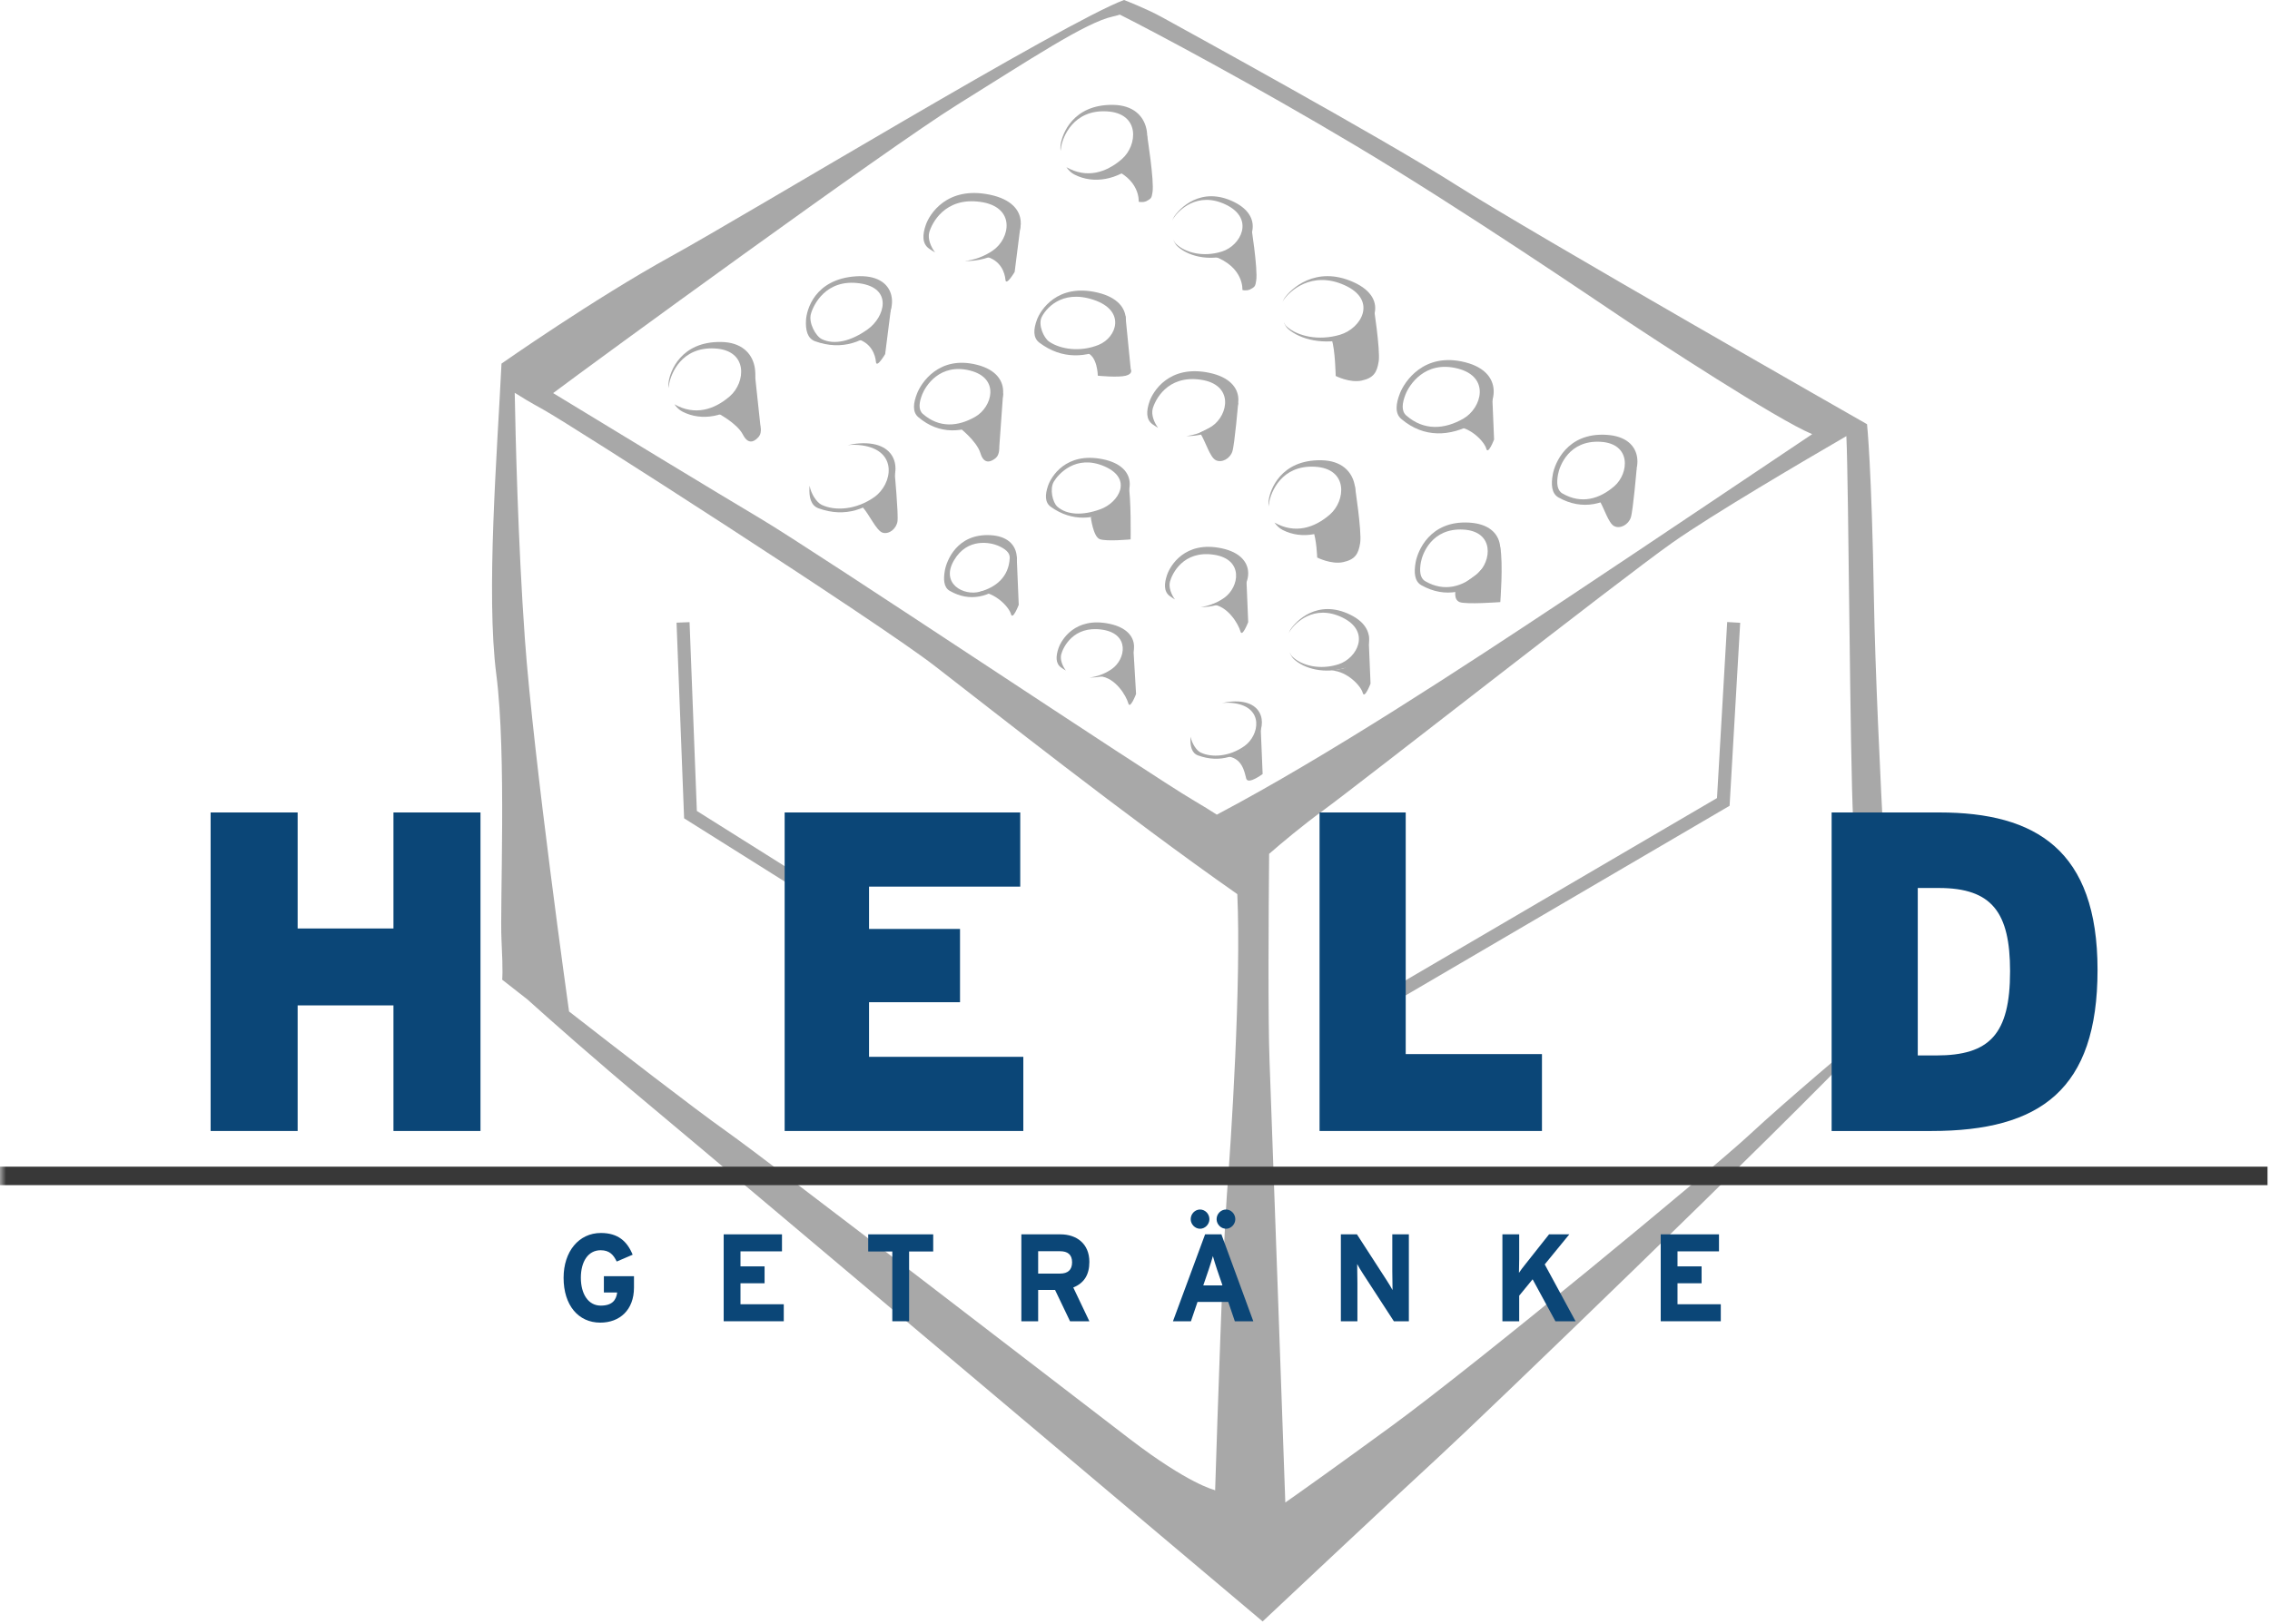 <?xml version="1.0" encoding="UTF-8"?>
<svg width="190px" height="136px" viewBox="0 0 190 136" version="1.1" xmlns="http://www.w3.org/2000/svg" xmlns:xlink="http://www.w3.org/1999/xlink">
    <title>logo</title>
    <defs>
        <polygon id="path-1" points="0 135.749 208.118 135.749 208.118 0 0 0"></polygon>
    </defs>
    <g id="Page-1" stroke="none" stroke-width="1" fill="none" fill-rule="evenodd">
        <g id="Mobile-Copy-8" transform="translate(-54, -202)">
            <g id="Group-113" transform="translate(54, 202)">
                <path d="M146.415,95.017 C143.298,97.916 123.657,114.152 116.41,119.442 C111.636,122.927 108.896,124.87 107.581,125.792 C107.388,120.329 106.436,93.392 106.263,88.881 C106.126,85.344 106.182,76.448 106.227,71.486 C107.307,70.547 108.991,69.133 110.756,67.845 C113.728,65.678 135.543,48.56 139.964,45.443 C143.345,43.061 151.082,38.521 154.542,36.513 C154.74,40.715 154.834,63.369 155.112,68.708 C155.402,74.289 155.885,85.354 155.402,87.19 C155.402,87.19 149.531,92.118 146.415,95.017 L146.415,95.017 Z M60.747,94.679 C58.106,92.811 51.646,87.811 47.63,84.682 C47.63,84.681 44.657,63.562 43.932,53.488 C43.351,45.405 43.143,36.209 43.083,32.886 C43.588,33.211 44.352,33.675 45.455,34.282 C47.824,35.585 73.43,52.038 78.214,55.735 C82.821,59.295 94.286,68.367 103.564,74.859 C103.898,82.442 103.044,95.442 102.687,100.091 C102.383,104.048 101.899,118.726 101.707,124.79 L101.624,124.733 C101.624,124.733 99.498,124.25 94.57,120.481 C89.641,116.712 64.709,97.482 60.747,94.679 L60.747,94.679 Z M80.122,8.77 C86.259,4.953 90.897,1.861 93.168,1.377 C93.392,1.33 93.572,1.277 93.73,1.223 C96.596,2.658 105.009,7.146 113.438,12.176 C122.425,17.539 133.586,25.15 135.978,26.744 C138.37,28.339 148.785,35.16 151.681,36.348 C148.169,38.695 138.544,45.179 131.05,50.154 C122.677,55.713 111.058,63.347 101.848,68.204 C101.302,67.85 100.675,67.462 99.957,67.041 C96.164,64.819 68.285,46.168 63.646,43.414 C60.182,41.357 50.818,35.663 46.298,32.911 C49.478,30.519 74.352,12.36 80.122,8.77 L80.122,8.77 Z M158.494,85.402 C158.494,85.402 157.045,61.533 156.851,50.275 C156.658,39.017 156.271,35.514 156.271,35.514 C156.271,35.514 128.296,19.569 121.918,15.51 C115.539,11.452 98.58,2.174 97.275,1.449 C95.971,0.725 94.086,0 94.086,0 C89.303,1.739 62.632,17.902 56.181,21.453 C49.731,25.005 41.976,30.441 41.976,30.441 C41.613,37.906 40.671,49.719 41.541,56.46 C42.41,63.2 41.831,75.884 41.976,78.71 C42.12,81.536 42.032,82.02 42.032,82.02 L44.133,83.665 C45.935,85.285 49.812,88.731 54.224,92.408 C60.312,97.482 105.683,135.749 105.683,135.749 C105.683,135.749 116.989,125.12 120.468,121.93 C123.852,118.828 148.822,94.781 156.313,86.895 L158.494,85.402 Z" id="Fill-1" fill="#A8A8A8"></path>
                <path d="M135.122,40.703 C133.895,41.769 132.369,42.238 130.774,41.312 C130.317,41.046 130.276,40.43 130.407,39.716 C130.537,39.001 131.329,36.845 133.95,36.987 C136.571,37.129 136.348,39.638 135.122,40.703 M134.443,36.403 C131.121,36.212 130.132,38.833 129.972,39.702 C129.81,40.571 129.866,41.321 130.447,41.648 C132.474,42.786 134.406,42.225 135.952,40.936 C137.498,39.646 137.765,36.594 134.443,36.403" id="Fill-3" fill="#A8A8A8"></path>
                <path d="M123.644,48.052 C122.419,49.118 120.892,49.587 119.297,48.661 C118.84,48.396 118.799,47.779 118.93,47.065 C119.06,46.351 119.852,44.194 122.473,44.337 C125.094,44.479 124.871,46.987 123.644,48.052 M122.966,43.753 C119.644,43.562 118.655,46.182 118.494,47.052 C118.333,47.92 118.389,48.671 118.97,48.997 C120.997,50.135 122.929,49.574 124.475,48.285 C126.021,46.996 126.287,43.943 122.966,43.753" id="Fill-5" fill="#A8A8A8"></path>
                <path d="M81.628,34.895 C80.219,35.704 78.63,35.87 77.244,34.653 C76.847,34.305 76.925,33.692 77.192,33.016 C77.457,32.341 78.65,30.378 81.195,31.023 C83.739,31.668 83.036,34.086 81.628,34.895 M81.791,30.545 C78.568,29.717 77.093,32.097 76.767,32.919 C76.441,33.741 76.352,34.488 76.859,34.921 C78.628,36.428 80.632,36.25 82.397,35.283 C84.163,34.316 85.014,31.372 81.791,30.545" id="Fill-7" fill="#A8A8A8"></path>
                <path d="M122.479,35.052 C120.946,35.928 119.216,36.106 117.706,34.786 C117.273,34.408 117.358,33.744 117.647,33.011 C117.936,32.278 119.234,30.15 122.004,30.852 C124.776,31.554 124.012,34.175 122.479,35.052 M122.653,30.334 C119.143,29.433 117.538,32.014 117.185,32.905 C116.831,33.796 116.734,34.606 117.287,35.075 C119.214,36.712 121.396,36.521 123.318,35.474 C125.24,34.426 126.163,31.235 122.653,30.334" id="Fill-9" fill="#A8A8A8"></path>
                <path d="M82.015,49.538 C80.655,49.909 78.71,48.872 79.843,46.922 C80.977,44.971 82.933,45.433 83.519,45.679 C84.104,45.927 84.537,46.25 84.516,46.705 C84.442,48.293 83.376,49.166 82.015,49.538 M82.902,44.806 C80.081,44.653 79.229,46.974 79.088,47.743 C78.948,48.512 78.992,49.175 79.484,49.461 C81.2,50.457 82.844,49.952 84.163,48.806 C85.483,47.658 85.723,44.959 82.902,44.806" id="Fill-11" fill="#A8A8A8"></path>
                <path d="M101.226,31.214 C97.833,30.5 96.49,32.812 96.217,33.606 C95.943,34.4 95.908,35.117 96.465,35.519 C96.622,35.631 96.78,35.73 96.939,35.823 C96.6,35.382 96.345,34.72 96.481,34.222 C96.677,33.507 97.691,31.389 100.484,31.787 C103.278,32.185 102.844,34.716 101.45,35.682 C100.748,36.168 99.986,36.429 99.272,36.508 C100.297,36.537 101.299,36.24 102.217,35.733 C103.968,34.765 104.62,31.929 101.226,31.214" id="Fill-13" fill="#A8A8A8"></path>
                <path d="M102.259,45.907 C99.16,45.243 97.935,47.39 97.685,48.127 C97.435,48.864 97.402,49.531 97.911,49.903 C98.055,50.008 98.2,50.1 98.344,50.186 C98.035,49.775 97.802,49.161 97.926,48.699 C98.105,48.036 99.031,46.069 101.582,46.439 C104.132,46.808 103.736,49.158 102.463,50.055 C101.822,50.506 101.126,50.748 100.475,50.821 C101.411,50.849 102.326,50.572 103.164,50.102 C104.762,49.204 105.358,46.57 102.259,45.907" id="Fill-15" fill="#A8A8A8"></path>
                <path d="M92.857,52.224 C89.974,51.617 88.834,53.582 88.601,54.256 C88.369,54.93 88.339,55.54 88.812,55.881 C88.946,55.977 89.08,56.061 89.215,56.139 C88.927,55.765 88.71,55.202 88.826,54.779 C88.992,54.172 89.854,52.373 92.227,52.711 C94.6,53.049 94.231,55.199 93.047,56.02 C92.451,56.432 91.803,56.655 91.197,56.721 C92.068,56.746 92.919,56.493 93.699,56.063 C95.186,55.241 95.741,52.831 92.857,52.224" id="Fill-17" fill="#A8A8A8"></path>
                <path d="M82.847,16.3 C79.223,15.55 77.789,17.976 77.497,18.808 C77.205,19.641 77.167,20.393 77.762,20.814 C77.93,20.933 78.099,21.037 78.268,21.134 C77.907,20.671 77.634,19.976 77.779,19.454 C77.988,18.705 79.071,16.483 82.054,16.901 C85.037,17.318 84.574,19.972 83.085,20.986 C82.335,21.496 81.521,21.77 80.759,21.852 C81.854,21.883 82.924,21.571 83.904,21.039 C85.774,20.024 86.471,17.05 82.847,16.3" id="Fill-19" fill="#A8A8A8"></path>
                <path d="M71.925,37.122 C71.567,37.146 71.247,37.201 70.946,37.27 C71.311,37.228 71.708,37.225 72.151,37.288 C75.193,37.716 74.707,40.534 73.182,41.616 C71.657,42.698 69.877,42.797 68.77,42.263 C68.355,42.063 67.885,41.352 67.764,40.674 C67.76,40.712 67.755,40.752 67.753,40.785 C67.706,41.623 67.866,42.322 68.512,42.557 C70.763,43.376 72.683,42.607 74.105,41.201 C75.527,39.794 75.385,36.887 71.925,37.122" id="Fill-21" fill="#A8A8A8"></path>
                <path d="M103.11,58.735 C102.814,58.755 102.547,58.8 102.298,58.858 C102.601,58.823 102.93,58.821 103.298,58.873 C105.822,59.228 105.419,61.567 104.154,62.465 C102.888,63.362 101.411,63.444 100.492,63.001 C100.148,62.835 99.758,62.246 99.657,61.683 C99.654,61.714 99.65,61.747 99.649,61.775 C99.609,62.47 99.742,63.05 100.278,63.246 C102.146,63.925 103.739,63.287 104.919,62.12 C106.099,60.952 105.982,58.541 103.11,58.735" id="Fill-23" fill="#A8A8A8"></path>
                <path d="M91.951,28.875 C90.421,29.494 88.774,29.252 87.822,28.608 C87.345,28.285 86.886,27.187 87.181,26.566 C87.475,25.946 88.786,24.191 91.527,25.099 C94.268,26.007 93.482,28.255 91.951,28.875 M91.853,24.492 C88.476,23.702 87.082,25.983 86.791,26.771 C86.5,27.558 86.448,28.275 86.996,28.688 C88.908,30.131 90.97,29.959 92.742,29.031 C94.514,28.103 95.23,25.283 91.853,24.492" id="Fill-25" fill="#A8A8A8"></path>
                <path d="M72.633,27.567 C71.213,28.586 69.819,28.894 68.791,28.395 C68.275,28.145 67.668,27.037 67.871,26.29 C68.074,25.543 69.117,23.324 71.945,23.72 C74.773,24.116 74.053,26.549 72.633,27.567 M71.635,23.134 C68.174,23.368 67.511,25.958 67.463,26.796 C67.416,27.635 67.576,28.334 68.221,28.569 C70.472,29.388 72.393,28.62 73.815,27.213 C75.237,25.806 75.095,22.899 71.635,23.134" id="Fill-27" fill="#A8A8A8"></path>
                <path d="M92.11,42.632 C90.6,43.185 89.289,43.115 88.501,42.418 C88.106,42.069 87.841,40.935 88.206,40.323 C88.571,39.709 90.044,37.998 92.452,39.048 C94.861,40.098 93.621,42.079 92.11,42.632 M92.323,38.451 C89.198,37.804 87.969,39.939 87.719,40.671 C87.47,41.404 87.439,42.064 87.953,42.432 C89.745,43.715 91.638,43.507 93.246,42.61 C94.854,41.713 95.447,39.098 92.323,38.451" id="Fill-29" fill="#A8A8A8"></path>
                <path d="M103.271,16.9 C100.51,15.555 98.719,17.457 98.267,18.147 C98.202,18.248 98.155,18.364 98.118,18.486 C98.148,18.407 98.181,18.33 98.225,18.262 C98.624,17.652 100.204,15.965 102.62,17.14 C105.036,18.314 103.857,20.553 102.29,21.054 C100.722,21.556 99.212,21.162 98.437,20.416 C98.348,20.331 98.27,20.202 98.205,20.051 C98.288,20.277 98.396,20.471 98.52,20.59 C99.409,21.439 101.133,21.895 102.917,21.336 C104.701,20.776 106.033,18.245 103.271,16.9" id="Fill-31" fill="#A8A8A8"></path>
                <path d="M113.283,23.619 C110.103,22.191 108.04,24.21 107.52,24.943 C107.445,25.049 107.391,25.172 107.348,25.302 C107.382,25.218 107.421,25.137 107.472,25.065 C107.932,24.417 109.75,22.626 112.533,23.873 C115.316,25.12 113.958,27.496 112.153,28.028 C110.348,28.56 108.608,28.142 107.715,27.351 C107.613,27.261 107.524,27.123 107.448,26.963 C107.545,27.203 107.668,27.409 107.812,27.535 C108.835,28.437 110.821,28.92 112.875,28.327 C114.929,27.733 116.463,25.047 113.283,23.619" id="Fill-33" fill="#A8A8A8"></path>
                <path d="M113.012,51.462 C110.251,50.117 108.46,52.019 108.009,52.709 C107.943,52.81 107.897,52.925 107.859,53.048 C107.889,52.968 107.922,52.892 107.967,52.824 C108.366,52.213 109.945,50.527 112.361,51.701 C114.778,52.876 113.599,55.114 112.031,55.616 C110.463,56.117 108.953,55.723 108.177,54.977 C108.089,54.893 108.011,54.763 107.946,54.612 C108.03,54.839 108.137,55.032 108.262,55.151 C109.15,56.001 110.874,56.456 112.658,55.897 C114.442,55.338 115.774,52.807 113.012,51.462" id="Fill-35" fill="#A8A8A8"></path>
                <path d="M110.589,38.532 C107.181,38.478 106.309,41.027 106.191,41.865 C106.168,42.031 106.171,42.214 106.188,42.401 C106.2,42.275 106.216,42.146 106.241,42.011 C106.382,41.242 107.234,38.922 110.054,39.075 C112.875,39.228 112.635,41.927 111.315,43.074 C110.006,44.212 108.378,44.716 106.677,43.751 C106.857,44.007 107.079,44.227 107.353,44.367 C108.989,45.203 110.955,44.781 112.468,43.486 C113.981,42.191 113.997,38.585 110.589,38.532" id="Fill-37" fill="#A8A8A8"></path>
                <path d="M60.364,28.63 C56.956,28.577 56.085,31.125 55.966,31.964 C55.942,32.13 55.946,32.312 55.963,32.499 C55.975,32.373 55.991,32.244 56.016,32.11 C56.156,31.341 57.009,29.02 59.829,29.173 C62.65,29.326 62.41,32.026 61.091,33.172 C59.782,34.31 58.153,34.814 56.452,33.849 C56.632,34.105 56.854,34.326 57.128,34.466 C58.764,35.301 60.73,34.88 62.243,33.585 C63.756,32.29 63.772,28.683 60.364,28.63" id="Fill-39" fill="#A8A8A8"></path>
                <path d="M93.171,8.78 C89.763,8.727 88.892,11.275 88.774,12.114 C88.75,12.28 88.753,12.462 88.77,12.649 C88.782,12.523 88.799,12.394 88.823,12.26 C88.964,11.491 89.816,9.17 92.637,9.323 C95.458,9.476 95.217,12.175 93.898,13.322 C92.589,14.46 90.961,14.964 89.259,13.999 C89.439,14.255 89.662,14.476 89.935,14.616 C91.571,15.451 93.537,15.03 95.05,13.735 C96.563,12.44 96.58,8.833 93.171,8.78" id="Fill-41" fill="#A8A8A8"></path>
                <path d="M109.911,44.428 C110.201,45.201 110.249,46.677 110.249,46.677 C110.249,46.677 111.432,47.279 112.423,47.062 C113.414,46.844 113.703,46.396 113.849,45.448 C113.993,44.501 113.399,40.678 113.399,40.678 L112.399,42.472 L111.228,43.631 L109.911,44.428 Z" id="Fill-43" fill="#A8A8A8"></path>
                <path d="M111.462,28.429 C111.751,29.202 111.799,31.477 111.799,31.477 C111.799,31.477 112.983,32.079 113.974,31.862 C114.964,31.644 115.254,31.195 115.399,30.248 C115.544,29.301 114.95,25.478 114.95,25.478 L113.95,27.272 L112.665,28.242 L111.462,28.429 Z" id="Fill-45" fill="#A8A8A8"></path>
                <path d="M101.561,21.435 C104.152,22.35 103.989,24.28 103.989,24.28 C103.989,24.28 104.288,24.37 104.614,24.244 C105.054,24.003 105.062,23.983 105.143,23.501 C105.304,22.557 104.694,18.731 104.694,18.731 L103.694,20.525 L102.47,21.326 L101.561,21.435 Z" id="Fill-47" fill="#A8A8A8"></path>
                <path d="M92.881,14.043 C95.472,14.957 95.309,16.887 95.309,16.887 C95.309,16.887 95.608,16.978 95.934,16.851 C96.374,16.611 96.382,16.591 96.464,16.109 C96.625,15.164 96.014,11.338 96.014,11.338 L95.014,13.132 L93.79,13.934 L92.881,14.043 Z" id="Fill-49" fill="#A8A8A8"></path>
                <path d="M125.568,45.781 C125.831,47.183 125.576,50.408 125.576,50.408 C125.576,50.408 122.715,50.625 122.171,50.408 C121.628,50.19 121.845,49.357 121.845,49.357 L123.645,48.052 L124.708,46.929 L125.568,45.781 Z" id="Fill-51" fill="#A8A8A8"></path>
                <path d="M94.431,40.333 C94.695,41.735 94.634,45.158 94.634,45.158 C94.634,45.158 92.583,45.353 92.039,45.135 C91.496,44.918 91.299,43.291 91.299,43.291 L92.703,42.802 L93.767,41.679 L94.431,40.333 Z" id="Fill-53" fill="#A8A8A8"></path>
                <path d="M82.015,49.538 C83.36,49.623 84.471,50.855 84.616,51.41 C84.761,51.966 85.269,50.637 85.269,50.637 L85.099,46.575 L84.157,48.149 L83.642,48.874 C83.642,48.874 83.191,49.26 83.094,49.333 C82.997,49.405 82.015,49.538 82.015,49.538" id="Fill-55" fill="#A8A8A8"></path>
                <path d="M82.466,21.465 C83.778,21.774 84.105,22.847 84.156,23.419 C84.206,23.991 84.928,22.765 84.928,22.765 L85.438,18.731 L84.246,20.126 L83.618,20.755 C83.618,20.755 83.109,21.061 83.001,21.117 C82.894,21.172 82.466,21.465 82.466,21.465" id="Fill-57" fill="#A8A8A8"></path>
                <path d="M71.628,28.346 C72.939,28.654 73.267,29.727 73.317,30.299 C73.368,30.871 74.089,29.645 74.089,29.645 L74.599,25.612 L73.408,27.007 L72.779,27.636 C72.779,27.636 72.27,27.942 72.163,27.997 C72.055,28.053 71.628,28.346 71.628,28.346" id="Fill-59" fill="#A8A8A8"></path>
                <path d="M101.424,50.598 C102.769,50.683 103.678,52.299 103.823,52.855 C103.967,53.41 104.475,52.081 104.475,52.081 L104.306,48.019 L103.364,49.593 L102.856,50.057 C102.856,50.057 102.554,50.203 102.458,50.275 C102.361,50.347 101.424,50.598 101.424,50.598" id="Fill-61" fill="#A8A8A8"></path>
                <path d="M102.632,63.317 C103.977,63.403 104.161,64.619 104.306,65.175 C104.451,65.731 105.683,64.801 105.683,64.801 L105.514,60.738 L104.572,62.313 L104.064,62.777 C104.064,62.777 103.762,62.922 103.666,62.994 C103.569,63.067 102.632,63.317 102.632,63.317" id="Fill-63" fill="#A8A8A8"></path>
                <path d="M92.039,56.62 C93.383,56.705 94.292,58.321 94.437,58.877 C94.582,59.433 95.089,58.104 95.089,58.104 L94.847,53.995 L93.978,55.615 L93.47,56.08 C93.47,56.08 93.168,56.225 93.072,56.297 C92.975,56.37 92.039,56.62 92.039,56.62" id="Fill-65" fill="#A8A8A8"></path>
                <path d="M121.802,35.694 C123.147,35.779 124.258,37.012 124.403,37.567 C124.548,38.123 125.055,36.794 125.055,36.794 L124.886,32.732 L123.944,34.306 L123.428,35.031 C123.428,35.031 122.978,35.417 122.881,35.49 C122.785,35.562 121.802,35.694 121.802,35.694" id="Fill-67" fill="#A8A8A8"></path>
                <path d="M111.462,56.133 C112.806,56.218 113.917,57.45 114.062,58.006 C114.207,58.562 114.715,57.233 114.715,57.233 L114.545,53.17 L113.603,54.744 L113.088,55.469 C113.088,55.469 112.637,55.856 112.54,55.928 C112.444,56.001 111.462,56.133 111.462,56.133" id="Fill-69" fill="#A8A8A8"></path>
                <path d="M80.233,35.743 C80.233,35.743 81.746,36.891 82.064,37.942 C82.381,38.993 83.034,38.61 83.36,38.331 C83.686,38.05 83.642,37.398 83.642,37.398 L83.966,32.886 L82.895,34.318 L81.657,35.188 L80.233,35.743 Z" id="Fill-71" fill="#A8A8A8"></path>
                <path d="M59.99,34.548 C59.99,34.548 61.683,35.409 62.182,36.387 C62.681,37.365 63.255,36.872 63.526,36.539 C63.798,36.206 63.639,35.572 63.639,35.572 L63.157,31.074 L62.357,32.673 L61.292,33.749 L59.99,34.548 Z" id="Fill-73" fill="#A8A8A8"></path>
                <path d="M90.92,29.522 C91.864,29.764 91.888,31.455 91.888,31.455 C91.888,31.455 93.574,31.624 94.229,31.455 C94.884,31.286 94.642,30.894 94.642,30.894 L94.198,26.424 C94.198,26.424 93.423,27.856 93.344,27.952 C93.265,28.049 92.782,28.509 92.685,28.629 C92.589,28.75 91.671,29.234 91.671,29.234 L90.92,29.522 Z" id="Fill-75" fill="#A8A8A8"></path>
                <path d="M100.433,36.221 C100.924,36.988 101.262,38.286 101.769,38.531 C102.276,38.775 102.953,38.389 103.146,37.809 C103.34,37.229 103.64,33.694 103.64,33.694 C103.64,33.694 102.615,34.813 102.542,34.861 C102.469,34.91 101.89,35.433 101.769,35.534 C101.648,35.635 100.433,36.221 100.433,36.221" id="Fill-77" fill="#A8A8A8"></path>
                <path d="M133.785,41.746 C134.275,42.512 134.613,43.811 135.12,44.055 C135.628,44.3 136.304,43.913 136.498,43.334 C136.691,42.754 136.991,39.218 136.991,39.218 C136.991,39.218 135.966,40.338 135.893,40.386 C135.821,40.434 135.241,40.958 135.12,41.059 C134.999,41.159 133.785,41.746 133.785,41.746" id="Fill-79" fill="#A8A8A8"></path>
                <path d="M72.169,42.423 C72.787,43.091 73.35,44.45 73.892,44.602 C74.435,44.752 75.032,44.252 75.12,43.647 C75.207,43.042 74.878,39.51 74.878,39.51 C74.878,39.51 74.067,40.793 74.004,40.853 C73.941,40.914 73.463,41.531 73.362,41.652 C73.261,41.772 72.169,42.423 72.169,42.423" id="Fill-81" fill="#A8A8A8"></path>
                <polygon id="Fill-83" fill="#A8A8A8" points="70.567 76.876 57.26 68.512 56.627 52.13 57.716 52.088 58.327 67.895 71.146 75.953"></polygon>
                <polygon id="Fill-85" fill="#A8A8A8" points="117.171 83.618 116.62 82.677 143.714 66.815 144.566 52.078 145.654 52.141 144.768 67.461"></polygon>
                <polygon id="Fill-87" fill="#0B4677" points="40.217 94.688 32.933 94.688 32.933 84.173 24.913 84.173 24.913 94.688 17.629 94.688 17.629 68.02 24.913 68.02 24.913 77.734 32.933 77.734 32.933 68.02 40.217 68.02"></polygon>
                <polygon id="Fill-89" fill="#0B4677" points="85.652 94.688 65.676 94.688 65.676 68.02 85.394 68.02 85.394 74.229 72.739 74.229 72.739 77.773 80.354 77.773 80.354 83.907 72.739 83.907 72.739 88.479 85.652 88.479"></polygon>
                <polygon id="Fill-91" fill="#0B4677" points="129.063 94.688 110.448 94.688 110.448 68.02 117.659 68.02 117.659 88.25 129.063 88.25"></polygon>
                <path d="M168.244,81.316 C168.244,76.401 166.736,74.344 162.284,74.344 L160.518,74.344 L160.518,88.364 L162.063,88.364 C166.515,88.364 168.244,86.611 168.244,81.316 M175.565,81.201 C175.565,91.222 170.782,94.689 161.659,94.689 L153.308,94.689 L153.308,68.02 L162.321,68.02 C170.414,68.02 175.565,71.181 175.565,81.201" id="Fill-93" fill="#0B4677"></path>
                <path d="M53.064,107.801 C53.064,109.672 51.87,110.733 50.244,110.733 C48.407,110.733 47.173,109.278 47.173,106.979 C47.173,104.765 48.457,103.227 50.294,103.227 C51.729,103.227 52.492,103.923 52.954,105.046 L51.619,105.618 C51.358,105.077 51.037,104.672 50.274,104.672 C49.22,104.672 48.618,105.628 48.618,106.979 C48.618,108.321 49.23,109.308 50.284,109.308 C51.248,109.308 51.579,108.841 51.659,108.207 L50.545,108.207 L50.545,106.845 L53.064,106.845 L53.064,107.801 Z" id="Fill-95" fill="#0B4677"></path>
                <polygon id="Fill-97" fill="#0B4677" points="65.602 110.618 60.573 110.618 60.573 103.341 65.452 103.341 65.452 104.765 61.979 104.765 61.979 106.023 63.996 106.023 63.996 107.437 61.979 107.437 61.979 109.194 65.602 109.194"></polygon>
                <polygon id="Fill-99" fill="#0B4677" points="78.11 104.776 76.092 104.776 76.092 110.618 74.687 110.618 74.687 104.776 72.67 104.776 72.67 103.341 78.11 103.341"></polygon>
                <path d="M89.734,105.68 C89.734,105.025 89.353,104.755 88.731,104.755 L86.894,104.755 L86.894,106.626 L88.731,106.626 C89.383,106.626 89.734,106.314 89.734,105.68 L89.734,105.68 Z M91.18,110.618 L89.563,110.618 L88.309,107.998 L86.894,107.998 L86.894,110.618 L85.488,110.618 L85.488,103.341 L88.761,103.341 C90.085,103.341 91.18,104.1 91.18,105.649 C91.18,106.741 90.728,107.427 89.834,107.791 L91.18,110.618 Z" id="Fill-101" fill="#0B4677"></path>
                <path d="M103.396,102.073 C103.396,102.499 103.035,102.873 102.623,102.873 C102.191,102.873 101.83,102.499 101.83,102.073 C101.83,101.626 102.191,101.262 102.623,101.262 C103.035,101.262 103.396,101.626 103.396,102.073 L103.396,102.073 Z M102.322,107.614 L101.87,106.294 C101.73,105.867 101.589,105.43 101.519,105.161 C101.449,105.43 101.308,105.867 101.168,106.294 L100.716,107.614 L102.322,107.614 Z M101.228,102.073 C101.228,102.499 100.867,102.873 100.445,102.873 C100.024,102.873 99.662,102.499 99.662,102.073 C99.662,101.626 100.024,101.262 100.445,101.262 C100.867,101.262 101.228,101.626 101.228,102.073 L101.228,102.073 Z M104.902,110.618 L103.356,110.618 L102.804,108.997 L100.234,108.997 L99.682,110.618 L98.177,110.618 L100.867,103.341 L102.232,103.341 L104.902,110.618 Z" id="Fill-103" fill="#0B4677"></path>
                <path d="M117.922,110.618 L116.667,110.618 L114.087,106.647 C113.917,106.377 113.686,106.013 113.596,105.826 C113.596,106.096 113.616,107.011 113.616,107.416 L113.616,110.618 L112.231,110.618 L112.231,103.341 L113.576,103.341 L116.065,107.188 C116.236,107.458 116.466,107.822 116.556,108.009 C116.556,107.739 116.536,106.824 116.536,106.418 L116.536,103.341 L117.922,103.341 L117.922,110.618 Z" id="Fill-105" fill="#0B4677"></path>
                <path d="M131.875,110.618 L130.189,110.618 L128.281,107.104 L127.157,108.477 L127.157,110.618 L125.752,110.618 L125.752,103.341 L127.157,103.341 L127.157,105.41 C127.157,105.68 127.147,106.335 127.137,106.564 C127.238,106.397 127.499,106.065 127.689,105.826 L129.656,103.341 L131.353,103.341 L129.295,105.857 L131.875,110.618 Z" id="Fill-107" fill="#0B4677"></path>
                <polygon id="Fill-109" fill="#0B4677" points="144.031 110.618 139.003 110.618 139.003 103.341 143.88 103.341 143.88 104.765 140.408 104.765 140.408 106.023 142.425 106.023 142.425 107.437 140.408 107.437 140.408 109.194 144.031 109.194"></polygon>
                <mask id="mask-2" fill="white">
                    <use xlink:href="#path-1"></use>
                </mask>
                <g id="Clip-112"></g>
                <polygon id="Fill-111" fill="#383838" mask="url(#mask-2)" points="0 99.221 189.793 99.221 189.793 97.675 0 97.675"></polygon>
            </g>
        </g>
    </g>
</svg>